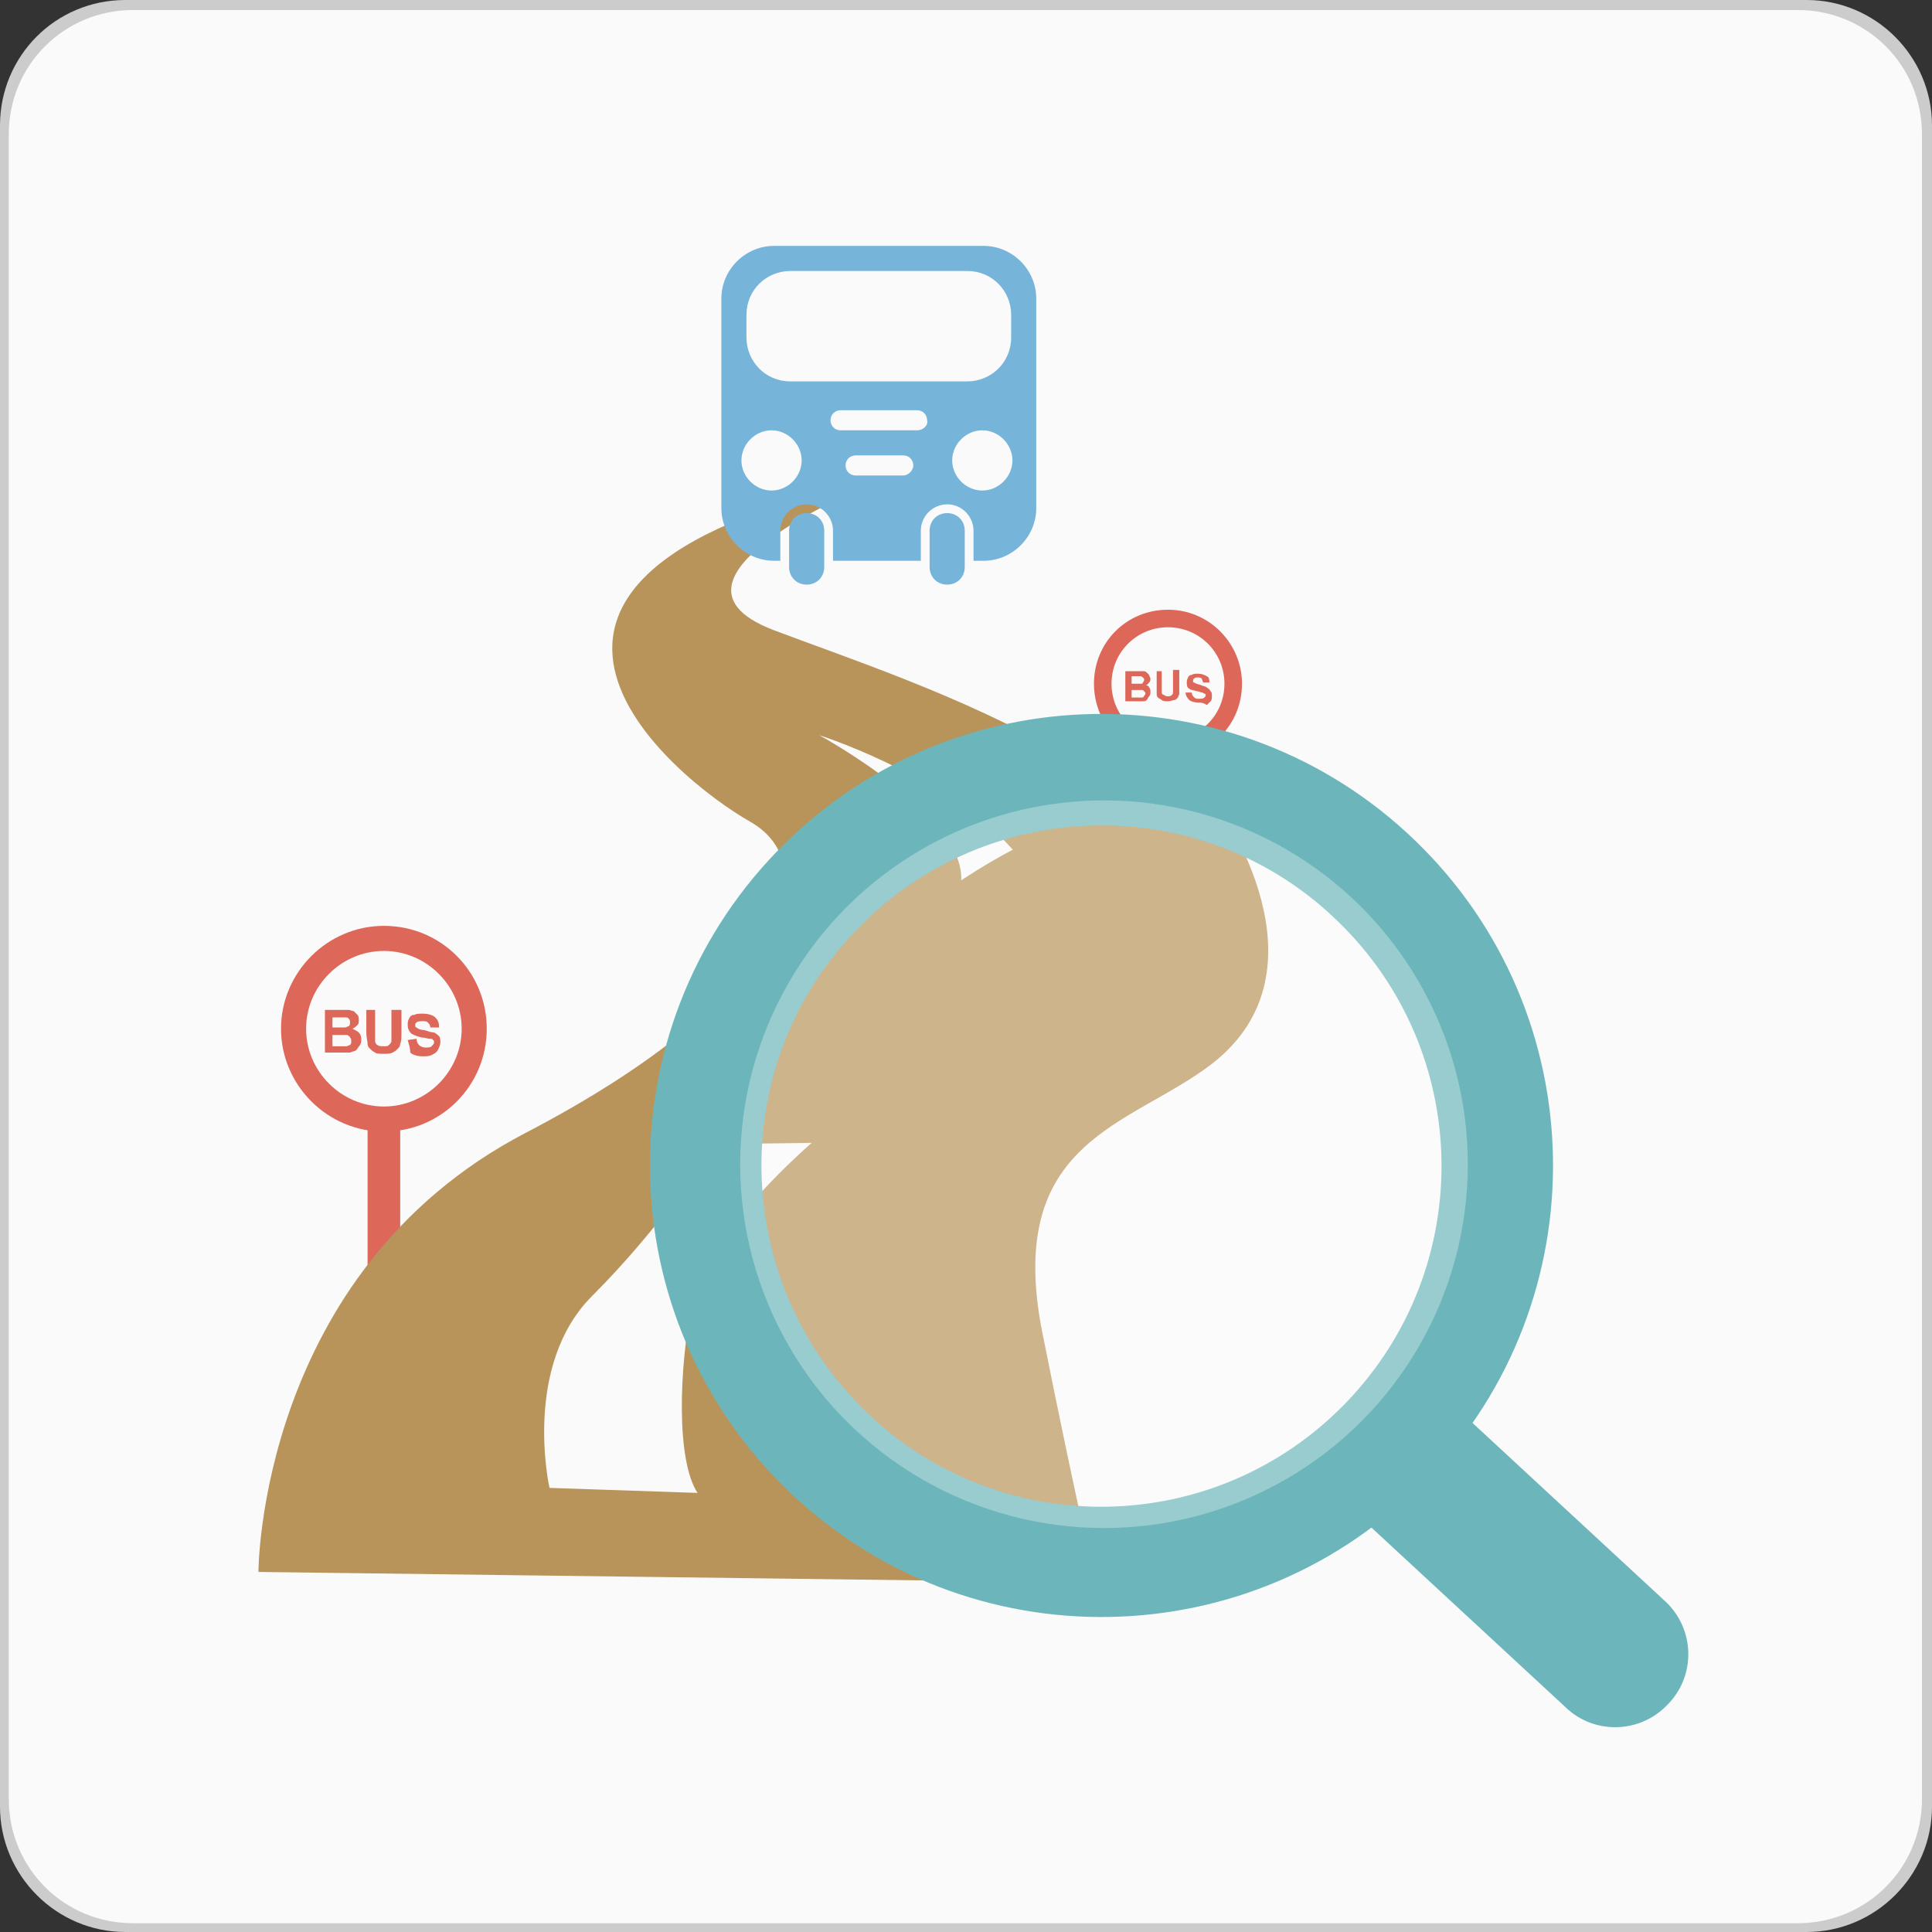 <svg xmlns="http://www.w3.org/2000/svg" viewBox="0 0 154 154"><rect x="0" y="0" width="154" height="154" fill="#333333" stroke="none"/><path fill="#CCC" d="M154 144c0 5.5-4.5 10-10 10H10c-5.5 0-10-4.5-10-10V10C0 4.5 4.4 0 10 0h134c5.5 0 10 4.5 10 10v134z"/><path fill="#FAFAFA" d="M153.2 143.4c0 5.5-4.4 9.9-9.9 9.9H10.6c-5.5 0-9.9-4.4-9.9-9.9V10.7C.7 5.2 5.1.8 10.6.8h132.7c5.5 0 9.9 4.4 9.9 9.9v132.7z"/><g><g fill="#DD6859"><path d="M30.6 73.8c-4.5 0-8.2 3.7-8.2 8.2s3.7 8.2 8.2 8.2c4.6 0 8.2-3.7 8.2-8.2s-3.6-8.2-8.2-8.2zm0 14.4c-3.4 0-6.2-2.8-6.2-6.2 0-3.4 2.8-6.2 6.2-6.2 3.4 0 6.2 2.8 6.2 6.2 0 3.4-2.8 6.2-6.2 6.2z"/><path d="M31.9 101.2c0 .7-.6 1.3-1.3 1.3-.7 0-1.3-.6-1.3-1.3V89.9c0-.7.6-1.3 1.3-1.3.7 0 1.3.6 1.3 1.3v11.3zM25.8 80.5h2c.1 0 .3.1.4.1l.3.3c.1.1.1.3.1.4 0 .2 0 .3-.1.4-.1.1-.2.2-.4.3.2.1.4.2.5.3.1.1.2.3.2.5s0 .3-.1.5c-.1.1-.2.3-.3.4-.1.1-.3.1-.5.2h-2v-3.4zm.7.6v.8h1c.1 0 .2-.1.3-.1.1-.1.1-.2.1-.3 0-.1 0-.2-.1-.3-.1-.1-.1-.1-.3-.1h-1zm0 1.4v.9h1.1c.1 0 .2-.1.3-.1.1-.1.1-.2.1-.3 0-.1 0-.2-.1-.3 0-.1-.1-.1-.2-.2h-1.2zM29.2 80.5h.7V83c0 .1.1.3.2.3.1.1.3.1.5.1s.3 0 .4-.1.2-.2.2-.3v-2.5h.8v1.8c0 .4 0 .7-.1.9 0 .2-.1.3-.2.4-.1.1-.2.2-.4.3-.2.1-.4.1-.7.1-.3 0-.6 0-.7-.1-.2-.1-.3-.2-.4-.3-.1-.1-.2-.2-.2-.4s-.1-.5-.1-.9v-1.8zM32.5 82.9l.7-.1c0 .2.1.4.2.5.1.1.3.2.5.2s.4 0 .5-.1c.1-.1.2-.2.2-.3 0-.1 0-.2-.1-.2 0-.1-.1-.1-.3-.1-.1 0-.3-.1-.6-.1-.4-.1-.6-.2-.8-.3-.2-.2-.3-.4-.3-.7 0-.2 0-.3.1-.5s.2-.3.4-.3c.2-.1.4-.1.7-.1.4 0 .8.1 1 .3.2.2.3.4.3.8h-.7c0-.2-.1-.3-.2-.4-.1-.1-.2-.1-.4-.1s-.4 0-.5.1c-.1.1-.1.1-.1.2s0 .2.1.2c.1.1.3.2.6.2.3.1.6.2.8.2.2.1.3.2.4.3.1.1.1.3.1.5s-.1.4-.2.6c-.1.2-.3.3-.5.4-.2.1-.4.1-.7.1-.4 0-.8-.1-1-.3 0-.4-.1-.6-.2-1z"/></g><g fill="#DD6859"><path d="M93.1 48.6c-3.3 0-5.9 2.6-5.9 5.9 0 3.3 2.6 5.9 5.9 5.9 3.3 0 5.9-2.6 5.9-5.9 0-3.2-2.6-5.9-5.9-5.9zm0 10.4c-2.5 0-4.5-2-4.5-4.5s2-4.5 4.5-4.5 4.5 2 4.5 4.5-2 4.5-4.5 4.5z"/><path d="M94.1 68.3c0 .5-.4 1-1 1-.5 0-1-.4-1-1v-8.1c0-.5.4-1 1-1 .5 0 1 .4 1 1v8.1zM89.7 53.5h1.4c.1 0 .2 0 .3.1l.2.2c0 .1.1.2.1.3 0 .1 0 .2-.1.3-.1.1-.1.2-.3.2.1 0 .3.1.3.2.1.1.1.2.1.4 0 .1 0 .2-.1.3-.1.1-.1.2-.2.3-.1.1-.2.1-.3.1h-1.4v-2.4zm.5.4v.6h.7c.1 0 .2 0 .2-.1 0 0 .1-.1.1-.2s0-.1-.1-.2c0 0-.1-.1-.2-.1h-.7zm0 1v.7h.8c.1 0 .1 0 .2-.1 0-.1.1-.1.1-.2s0-.1-.1-.2-.1-.1-.2-.1h-.8zM92.1 53.5h.5V55.2c0 .1.1.2.2.2.1.1.2.1.3.1.1 0 .2 0 .3-.1s.1-.1.1-.2V53.4h.5v1.9c0 .1-.1.2-.1.3-.1.1-.2.2-.3.2-.1 0-.3.1-.5.1s-.4 0-.5-.1c-.1-.1-.2-.1-.3-.2-.1-.1-.1-.2-.1-.3V53.5zM94.5 55.2h.5c0 .2.1.3.2.4.1.1.2.1.4.1s.3 0 .4-.1c.1-.1.1-.1.1-.2s0-.1-.1-.1c0 0-.1-.1-.2-.1s-.2-.1-.4-.1c-.3-.1-.5-.1-.6-.2-.2-.1-.2-.3-.2-.5 0-.1 0-.2.1-.4s.2-.2.3-.2c.1-.1.3-.1.5-.1.3 0 .5.1.7.2.2.1.2.3.2.5h-.5c0-.1-.1-.2-.1-.3-.1-.1-.2-.1-.3-.1-.1 0-.3 0-.3.1-.1 0-.1.1-.1.2s0 .1.1.1c.1.1.2.1.5.2.2.1.4.1.5.2.1.1.2.1.3.3.1.1.1.2.1.4 0 .1 0 .3-.1.4l-.3.3c-.3-.2-.5-.2-.7-.2-.3 0-.6-.1-.7-.2-.2-.2-.3-.4-.3-.6z"/></g><g fill="#B8945A"><path d="M83.7 126.1h-.2.2zM61.6 50.2C50.5 45.9 70.8 38 70.8 38c-37.5 7.7-17 24.1-11 27.5 6 3.4 3.4 13.7-17.9 24.8-21.3 11.1-21.3 35-21.3 35l62.9.8c-.9-.1-4.2-1.6-4.9-17.1-.9-17.9 11.9-15.4 17.1-30.7 5.1-15.3-23.1-23.9-34.1-28.1zm-6.4 53.5c-1.1 5.4-1.3 12.7.4 15.3l-11.8-.4s-2.2-9.7 3.4-15.3c5.6-5.6 9.4-11.5 9.5-12.1l8-.1s-8.4 7.2-9.5 12.6zm21.3-20.9L69 81.5s6-5.2 7.5-10.6c1.5-5.4-11.2-12.3-11.2-12.3 2.8.9 12.3 4.7 16.2 10.1 3.9 5.5-5 14.1-5 14.1z"/></g><g fill="#76B4DA"><path d="M65.7 45.2c0 .8-.6 1.4-1.4 1.4-.8 0-1.4-.6-1.4-1.4v-2.9c0-.8.6-1.4 1.4-1.4.8 0 1.4.6 1.4 1.4v2.9zM76.9 45.2c0 .8-.6 1.4-1.4 1.4-.8 0-1.4-.6-1.4-1.4v-2.9c0-.8.6-1.4 1.4-1.4.8 0 1.4.6 1.4 1.4v2.9z"/><path d="M78.4 19.6H61.7c-2.3 0-4.2 1.9-4.2 4.2v16.7c0 2.3 1.9 4.2 4.2 4.2h.5v-2.4c0-1.2 1-2.1 2.1-2.1 1.2 0 2.1 1 2.1 2.1v2.4h7v-2.4c0-1.2 1-2.1 2.1-2.1 1.2 0 2.1 1 2.1 2.1v2.4h.8c2.3 0 4.2-1.9 4.2-4.2V23.8c0-2.3-1.9-4.2-4.2-4.2zM61.5 39.1c-1.3 0-2.4-1.1-2.4-2.4s1.1-2.4 2.4-2.4c1.3 0 2.4 1.1 2.4 2.4s-1.1 2.4-2.4 2.4zM72 37.9h-3.8c-.5 0-.8-.4-.8-.8 0-.5.4-.8.8-.8H72c.5 0 .8.4.8.8s-.4.8-.8.8zm1.1-3.6H67c-.5 0-.8-.4-.8-.8 0-.5.4-.8.8-.8h6.1c.5 0 .8.4.8.8.1.4-.3.8-.8.8zM63 30.4c-2 0-3.5-1.6-3.5-3.5v-1.8c0-2 1.6-3.5 3.5-3.5h14.1c2 0 3.5 1.6 3.5 3.5v1.8c0 2-1.6 3.5-3.5 3.5H63zm15.3 8.7c-1.3 0-2.4-1.1-2.4-2.4s1.1-2.4 2.4-2.4c1.3 0 2.4 1.1 2.4 2.4s-1.1 2.4-2.4 2.4z"/></g><path fill="#B8945A" d="M97.1 64.3s9.3 12.9-.5 20.5c-6.5 5-16.6 6-13.5 21.5 3 15 4.5 21 4.5 21l-21-13-2.5-33s16-19.5 33-17z"/><path fill="#6CB6BB" d="M132.8 127.7c2.3 2.2 2.4 5.9.1 8.2-2.2 2.3-5.9 2.4-8.2.1l-16.1-14.9c-2.3-2.2-2.4-5.9-.1-8.2 2.2-2.3 5.9-2.4 8.2-.1l16.1 14.9z"/><path fill="#6CB6BB" d="M61.9 67.9c-13.8 14.3-13.4 37.1.9 50.9 14.3 13.8 37.1 13.4 50.9-.9 13.8-14.3 13.4-37.1-.9-50.9-14.3-13.8-37.1-13.4-50.9.9zm45.4 43.9c-10.4 10.8-27.6 11.1-38.3.7-10.8-10.5-11.1-27.7-.7-38.4 10.4-10.8 27.6-11.1 38.3-.7 10.8 10.4 11.1 27.6.7 38.4z"/><circle cx="88" cy="92.8" r="29" fill="#FFF" opacity=".3"/></g></svg>